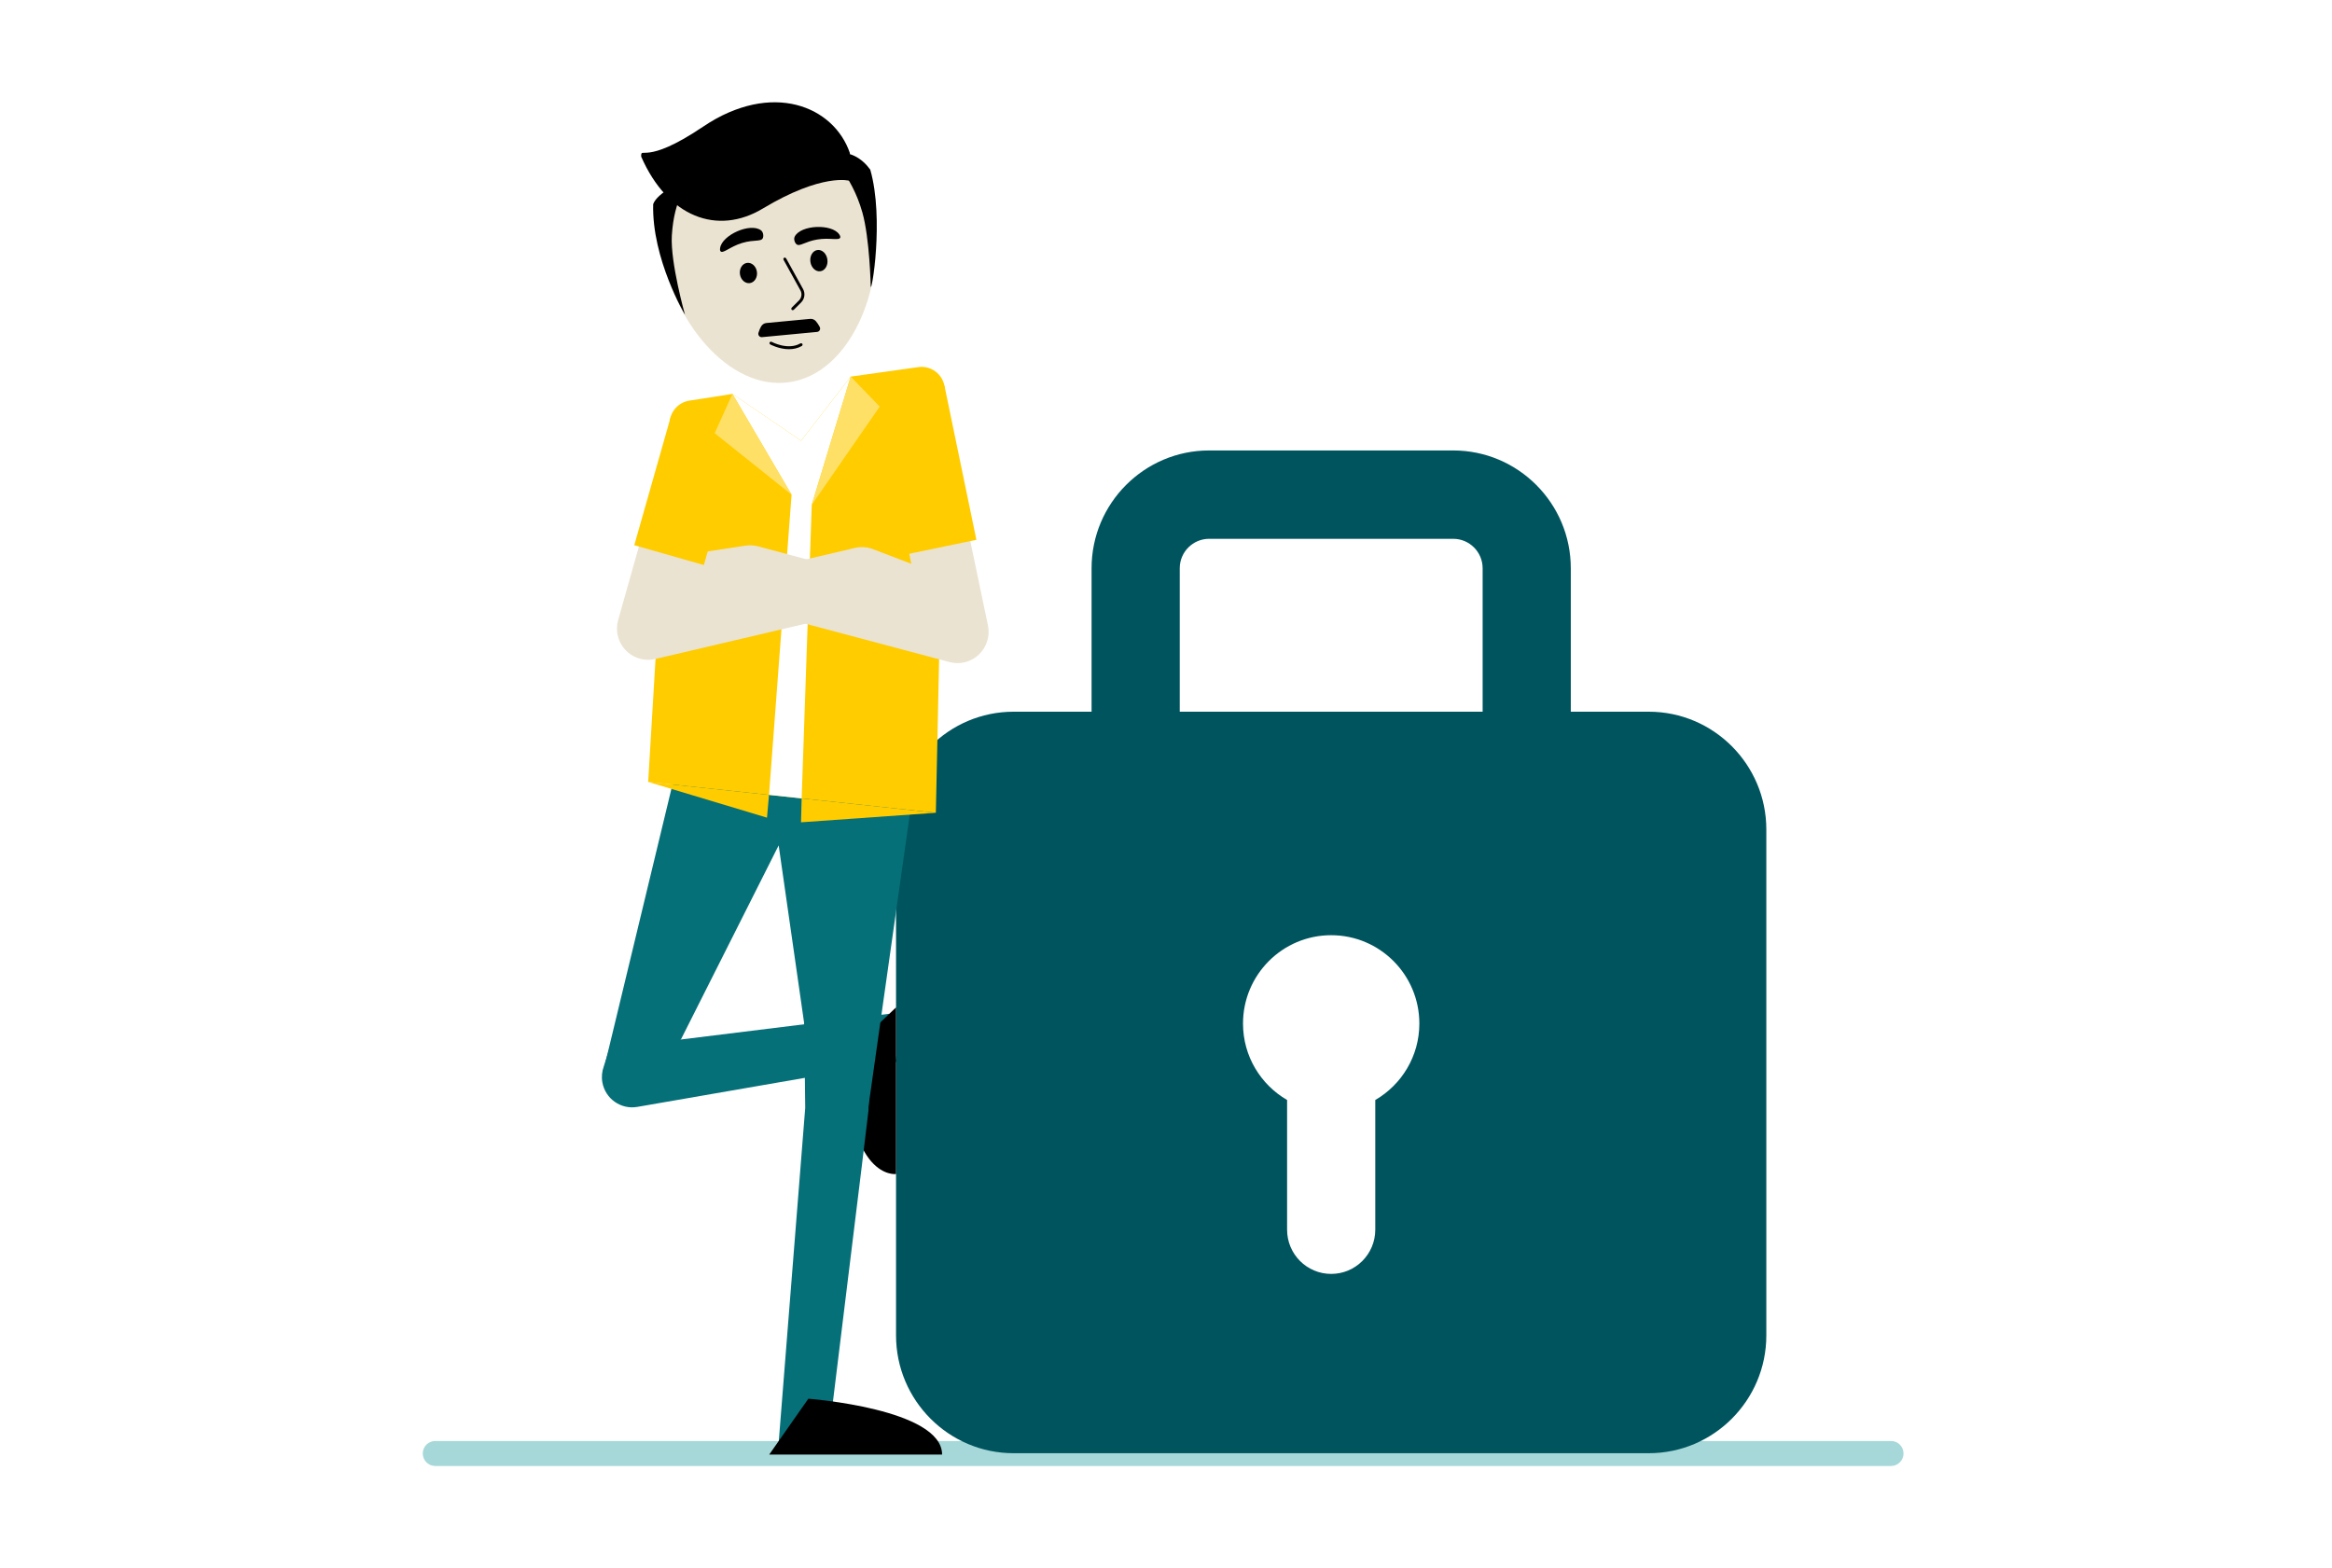 <svg width="342" height="230" viewBox="0 0 342 230" fill="none" xmlns="http://www.w3.org/2000/svg">
<rect width="342" height="230" fill="white"/>
<g clip-path="url(#clip0_2713_10475)">
<path d="M277.333 215H63.829C62.819 215 62 214.179 62 213.167C62 212.155 62.819 211.334 63.829 211.334H277.333C278.343 211.334 279.162 212.155 279.162 213.167C279.162 214.179 278.343 215 277.333 215Z" fill="#A6D8D9"/>
<path d="M173.015 83.34C173.015 80.959 174.949 79.022 177.325 79.022H213.125C215.502 79.022 217.436 80.959 217.436 83.34V104.378H173.015V83.34ZM177.325 66.063C167.818 66.063 160.085 73.814 160.085 83.34V104.378H148.65C139.144 104.378 131.409 112.13 131.409 121.656V195.849C131.409 205.376 139.144 213.126 148.65 213.126H241.8C251.306 213.126 259.041 205.376 259.041 195.849V121.656C259.041 112.13 251.306 104.378 241.8 104.378H230.366V83.34C230.366 73.814 222.632 66.063 213.125 66.063H177.325Z" fill="#00545E"/>
<path d="M208.155 150.114C208.155 142.957 202.366 137.156 195.225 137.156C188.084 137.156 182.294 142.957 182.294 150.114C182.294 154.907 184.898 159.083 188.759 161.324V180.349C188.759 183.928 191.654 186.829 195.224 186.829C198.795 186.829 201.69 183.928 201.69 180.349V161.324C205.551 159.083 208.155 154.907 208.155 150.114Z" fill="white"/>
<path d="M111.37 120.302L97.069 159.325L92.145 153.404L130.432 148.676L131.476 155.746L93.465 162.336C91.05 162.754 88.754 161.132 88.336 158.712C88.196 157.91 88.286 157.141 88.54 156.414C88.54 156.414 100.981 116.756 100.981 116.756L111.37 120.302Z" fill="#067079"/>
<path d="M131.409 147.741V172.185C131.409 172.185 124.198 173.135 124.111 154.715L131.409 147.741Z" fill="black"/>
<path d="M128.602 122.877C128.587 123.127 127.376 162.657 127.364 162.872C127.393 163.053 121.217 213.01 121.217 213.216C121.217 213.216 114.122 212.498 114.122 212.498L118.114 162.162L118.09 162.584L117.627 122.771L128.602 122.877Z" fill="#067079"/>
<path d="M99.719 110.494L88.77 155.899L99.841 152.485L114.196 123.983L117.967 150.291L127.274 162.909L134.087 114.761L99.719 110.494Z" fill="#067079"/>
<path d="M95.06 114.678L137.247 119.2L138.564 57.355C138.645 55.219 136.773 53.533 134.662 53.842L124.761 55.232L117.491 64.635L107.415 57.771L101.125 58.751C99.506 58.988 98.284 60.343 98.21 61.981L95.06 114.678Z" fill="#FFCC00"/>
<path d="M110.018 15.669C118.77 14.425 126.789 21.668 128.275 32.16C129.724 42.393 124.669 54.786 115.737 56.056C106.804 57.326 98.509 46.831 97.06 36.599C95.575 26.107 101.266 16.914 110.018 15.669Z" fill="#EBE3D1"/>
<path d="M127.698 42C127.755 43.232 129.708 32.165 127.63 24.885C126.584 23.41 124.407 21.631 121.58 22.794C121.58 22.794 124.863 25.511 126.463 31.128C127.549 34.942 127.698 42 127.698 42Z" fill="black"/>
<path d="M100.459 46.167C100.459 46.167 95.583 37.978 95.791 29.942C96.361 28.317 99.985 26.437 100.951 26.908C100.951 26.908 98.857 28.993 98.528 34.555C98.294 38.507 100.459 46.167 100.459 46.167Z" fill="black"/>
<path d="M124.594 26.514C124.594 26.514 120.628 25.32 111.869 30.585C105.21 34.588 97.916 31.837 94.036 22.976C93.992 21.344 94.459 24.408 103.094 18.59C113.241 11.755 122.31 15.598 124.64 22.45L124.594 26.514Z" fill="black"/>
<path d="M116.256 45.374C116.233 45.374 116.209 45.365 116.191 45.347C116.156 45.312 116.156 45.254 116.191 45.218L117.271 44.14C117.694 43.717 117.788 43.056 117.499 42.531L115.014 38.031C114.989 37.987 115.005 37.931 115.05 37.907C115.094 37.882 115.15 37.898 115.174 37.943L117.659 42.443C117.988 43.038 117.881 43.789 117.4 44.27L116.32 45.348C116.303 45.365 116.279 45.374 116.256 45.374Z" fill="black" stroke="black" stroke-width="0.25"/>
<path d="M111.005 39.861C111.121 40.679 110.658 41.422 109.97 41.52C109.283 41.618 108.632 41.033 108.516 40.215C108.4 39.396 108.863 38.653 109.551 38.556C110.238 38.458 110.89 39.042 111.005 39.861Z" fill="black"/>
<path d="M121.339 38.049C121.461 38.909 121.002 39.685 120.315 39.783C119.627 39.881 118.971 39.263 118.849 38.403C118.727 37.543 119.186 36.766 119.874 36.668C120.561 36.571 121.217 37.189 121.339 38.049Z" fill="black"/>
<path d="M116.554 34.691C116.37 35.048 116.541 35.591 116.807 35.818C117.284 36.223 117.995 35.441 119.844 35.127C121.659 34.818 123.116 35.339 123.23 34.817C123.266 34.652 123.147 34.473 123.081 34.377C121.995 32.785 117.447 32.96 116.554 34.691Z" fill="black"/>
<path d="M111.606 33.781C111.929 34.022 112.014 34.589 111.875 34.913C111.626 35.49 110.643 35.097 108.845 35.63C107.079 36.154 106 37.269 105.669 36.848C105.563 36.714 105.591 36.499 105.608 36.384C105.882 34.463 110.043 32.61 111.606 33.781Z" fill="black"/>
<path d="M120.223 47.959C120.058 47.626 119.848 47.336 119.668 47.121C119.457 46.869 119.141 46.733 118.814 46.764L115.602 47.069L112.389 47.373C112.062 47.404 111.778 47.597 111.617 47.885C111.481 48.13 111.328 48.454 111.229 48.812C111.136 49.15 111.4 49.479 111.747 49.446L115.79 49.062L119.832 48.679C120.18 48.646 120.377 48.273 120.223 47.959Z" fill="black"/>
<path d="M138.164 213.325C138.164 206.609 118.548 205.133 118.548 205.133L112.81 213.325H138.164Z" fill="black"/>
<path d="M107.415 57.771L117.491 64.635L124.761 55.232L119.048 74.037L117.566 117.09L112.78 116.577L116.088 72.551L107.415 57.771Z" fill="white"/>
<path d="M140.414 97.248C140.022 97.248 139.627 97.198 139.239 97.094L109.745 89.232L101.118 90.551C98.624 90.933 96.289 89.214 95.908 86.712C95.527 84.21 97.242 81.872 99.739 81.49L109.309 80.027C109.931 79.932 110.566 79.967 111.174 80.129L134.414 86.324L129.751 64.046C129.232 61.569 130.816 59.139 133.287 58.62C135.76 58.1 138.183 59.687 138.702 62.164L144.89 91.724C145.216 93.281 144.713 94.896 143.561 95.991C142.701 96.808 141.57 97.248 140.414 97.248Z" fill="#EBE3D1"/>
<path d="M138.51 56.565L127.764 58.8L132.446 81.403L143.192 79.168L138.51 56.565Z" fill="#FFCC00"/>
<path d="M95.052 96.767C93.818 96.767 92.619 96.265 91.746 95.35C90.627 94.176 90.211 92.497 90.653 90.936L97.374 67.139C98.062 64.704 100.589 63.288 103.02 63.978C105.45 64.667 106.862 67.2 106.174 69.635L101.567 85.948L125.361 80.362C126.249 80.154 127.179 80.216 128.032 80.541L136.548 83.793C138.908 84.694 140.093 87.341 139.194 89.707C138.294 92.072 135.652 93.259 133.292 92.358L126.084 89.606L96.096 96.646C95.749 96.727 95.4 96.767 95.052 96.767Z" fill="#EBE3D1"/>
<path d="M98.398 61.026L93.02 79.96L103.224 82.871L108.602 63.937L98.398 61.026Z" fill="#FFCC00"/>
<path d="M95.06 114.677L112.485 119.918L112.779 116.577L95.06 114.677Z" fill="#FFCC00"/>
<path d="M137.247 119.2L117.566 117.09L117.474 120.597L137.247 119.2Z" fill="#FFCC00"/>
<path d="M124.761 55.232L129.013 59.631L119.048 74.037L124.761 55.232Z" fill="#FFE066"/>
<path d="M116.088 72.551L107.415 57.771L104.814 63.532L116.088 72.551Z" fill="#FFE066"/>
<path d="M115.711 51.089C114.28 51.089 113.03 50.411 113.012 50.401C112.968 50.377 112.952 50.321 112.976 50.277C113.001 50.233 113.056 50.216 113.1 50.241C113.125 50.254 115.55 51.567 117.445 50.469C117.487 50.444 117.544 50.458 117.57 50.502C117.595 50.546 117.58 50.602 117.536 50.627C116.948 50.968 116.313 51.089 115.711 51.089Z" fill="black" stroke="black" stroke-width="0.25"/>
</g>
<defs>
<clipPath id="clip0_2713_10475">
<rect width="217.162" height="200" fill="white" transform="translate(62 15)"/>
</clipPath>
</defs>
</svg>
